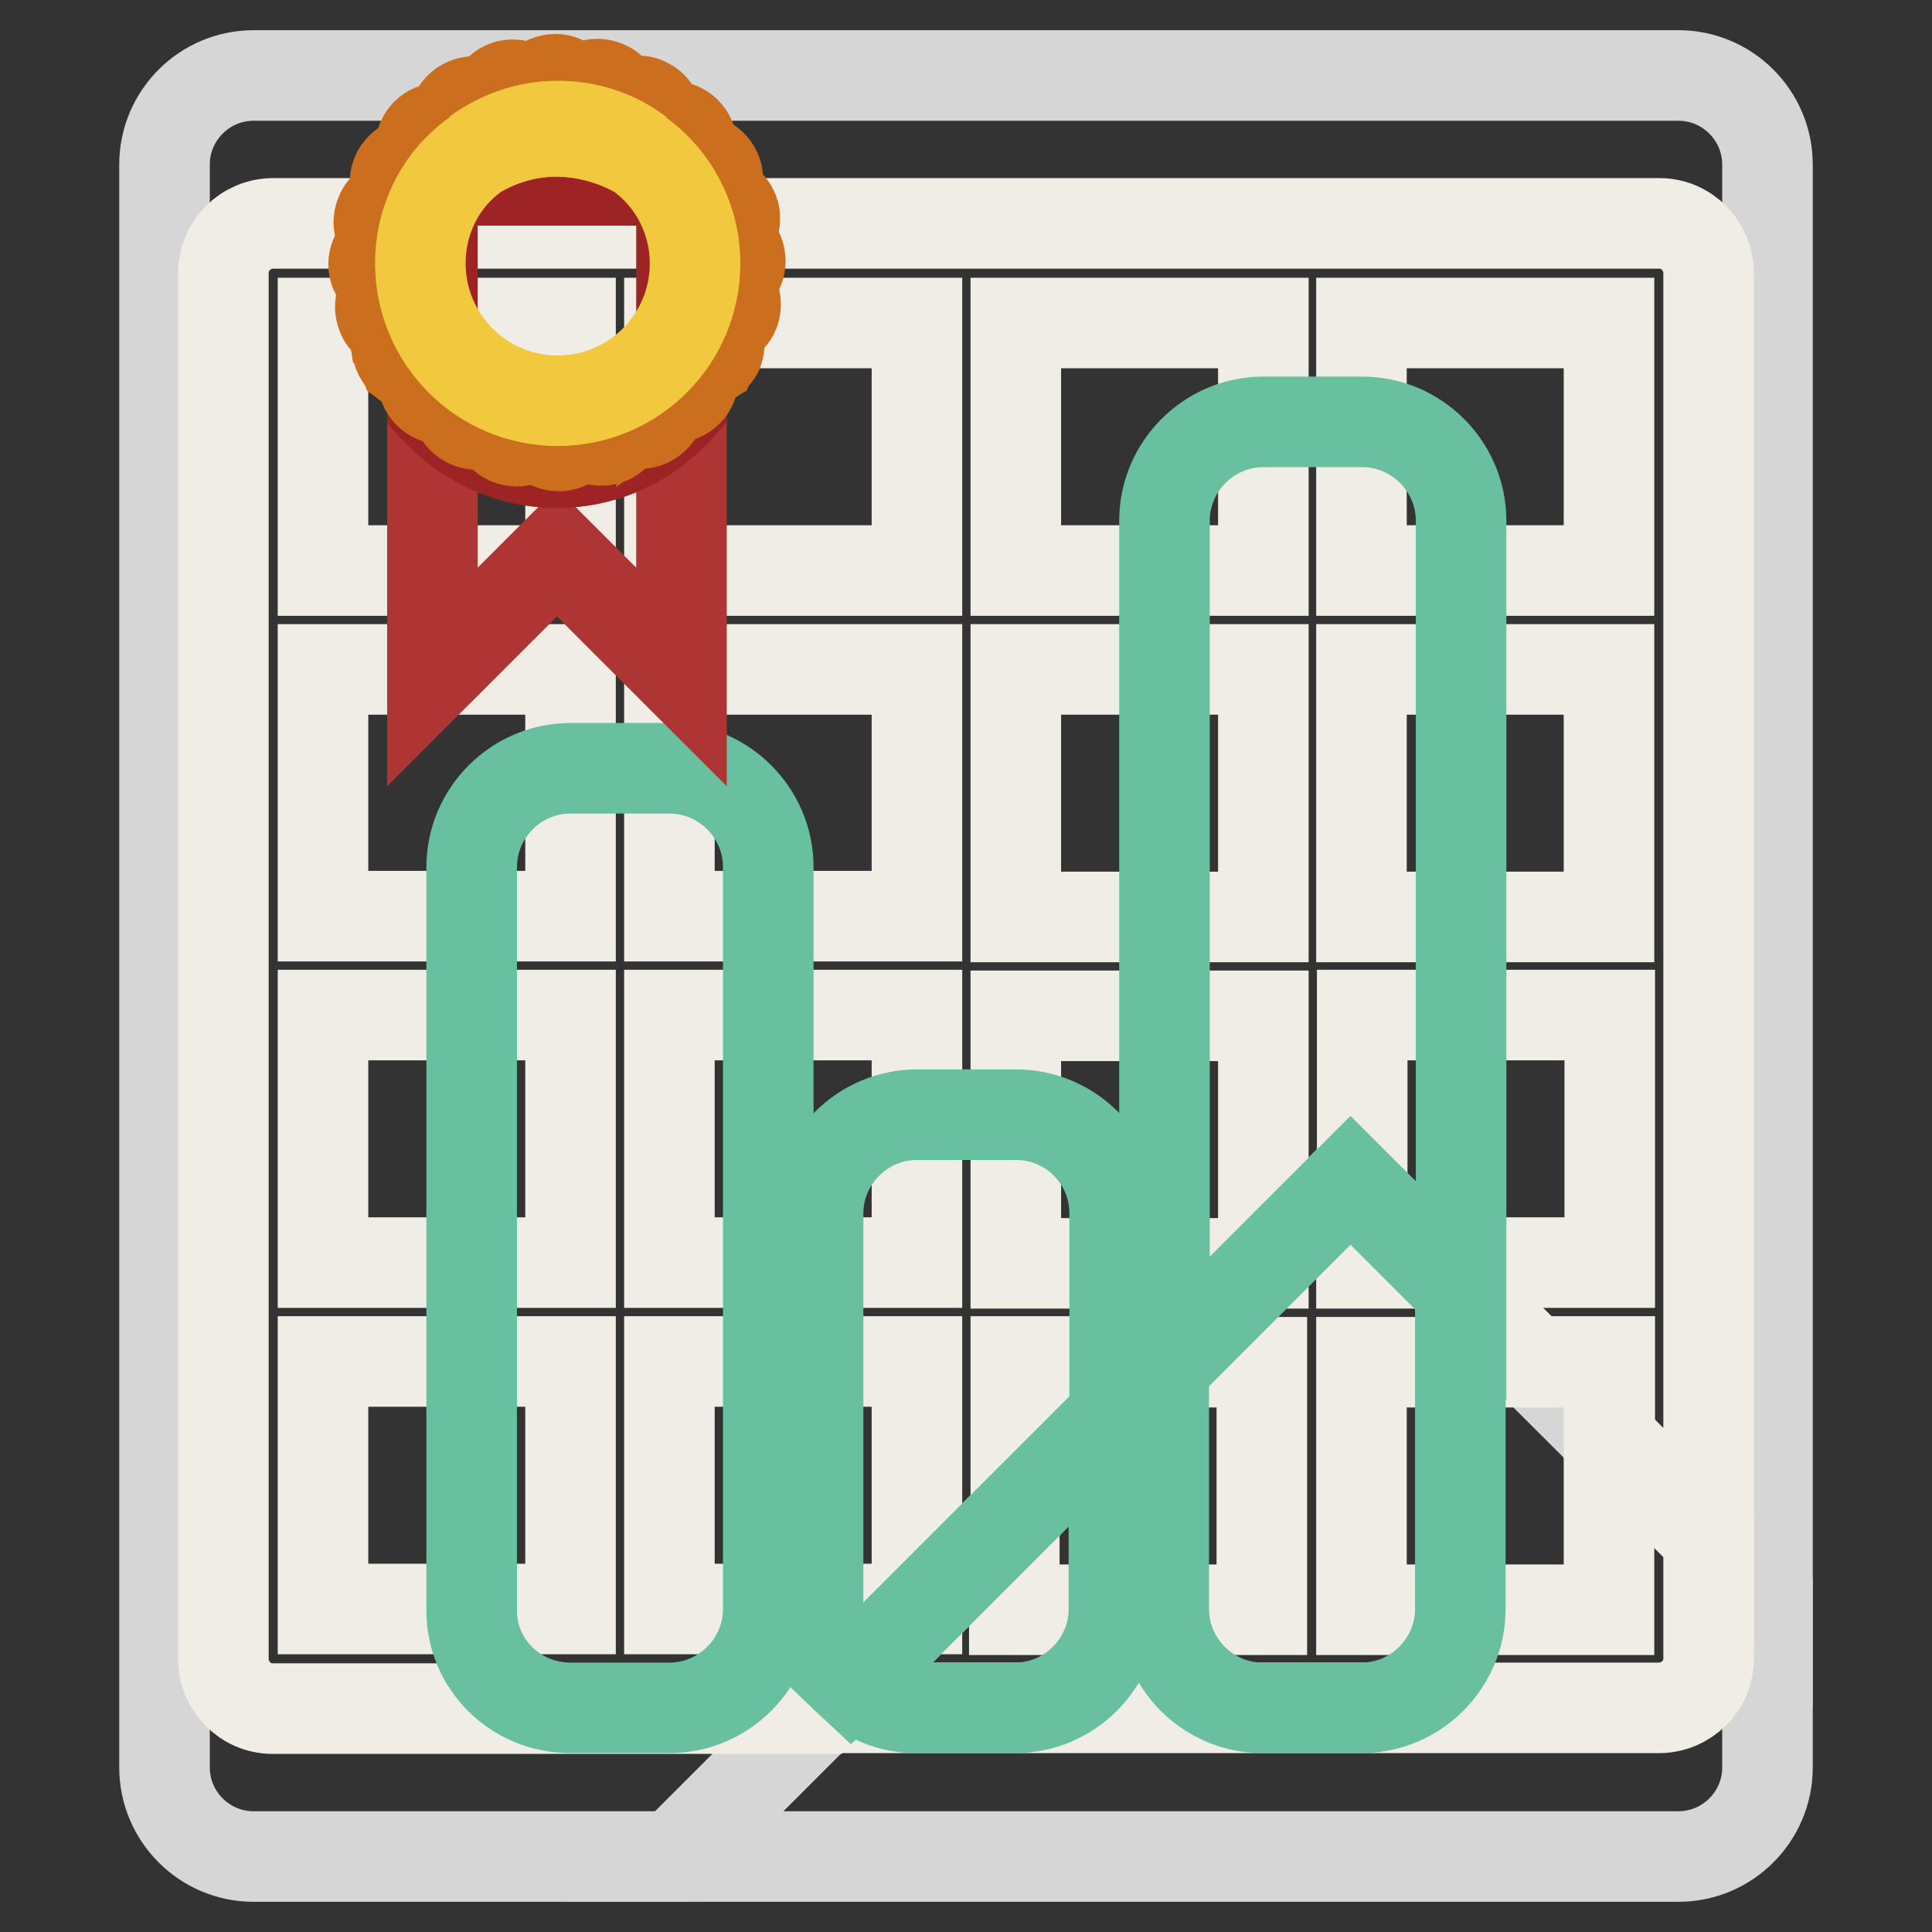 <?xml version="1.0" encoding="utf-8"?>
<!-- Svg Vector Icons : http://www.onlinewebfonts.com/icon -->
<!DOCTYPE svg PUBLIC "-//W3C//DTD SVG 1.1//EN" "http://www.w3.org/Graphics/SVG/1.1/DTD/svg11.dtd">
<svg version="1.1" xmlns="http://www.w3.org/2000/svg" xmlns:xlink="http://www.w3.org/1999/xlink" x="0px" y="0px" viewBox="0 0 256 256" enable-background="new 0 0 256 256" xml:space="preserve">
<rect x="0" y="0" width="256" height="256" fill="#333333" stroke="none"/>
<g> <path stroke-width="12" fill-opacity="0" stroke="#d5d6d5"  d="M178.9,156.4L89.3,246h133.1c6.5,0,11.8-5.3,11.8-11.8l0,0v-22.6L178.9,156.4L178.9,156.4z"/> <path stroke-width="12" fill-opacity="0" stroke="#d5d6d5"  d="M234.2,211.6V21.8c0-6.5-5.3-11.8-11.8-11.8l0,0H33.6c-6.5,0-11.8,5.3-11.8,11.8v212.4 c0,6.5,5.3,11.8,11.8,11.8l0,0h55.7l89.6-89.6L234.2,211.6z"/> <path stroke-width="12" fill-opacity="0" stroke="#f0ede6"  d="M213.2,190.7v22.6h-32.8v-32.8H203l-13.1-13.1h-9.5v-9.5l-1.5-1.5l-24.1,24.1h12.4v32.8h-32.8v-12.5 L109,226.3h110.8c3.6,0,6.6-2.9,6.6-6.5c0,0,0,0,0,0v-16L213.2,190.7L213.2,190.7z"/> <path stroke-width="12" fill-opacity="0" stroke="#f0ede6"  d="M134.6,180.4h20.3l24.1-24.1l1.5,1.5v-23.3h32.8v32.8h-23.3l13.1,13.1h10.2v10.2l13.1,13.1V36.2 c0-3.6-2.9-6.6-6.5-6.6c0,0,0,0,0,0H36.2c-3.6,0-6.6,2.9-6.6,6.6v183.6c0,3.6,2.9,6.6,6.5,6.6c0,0,0,0,0,0H109l25.6-25.6V180.4 L134.6,180.4z M180.4,42.8h32.8v32.8h-32.8V42.8z M180.4,88.7h32.8v32.8h-32.8V88.7z M134.6,42.8h32.8v32.8h-32.8V42.8z  M134.6,88.7h32.8v32.8h-32.8V88.7z M134.6,134.6h32.8v32.8h-32.8V134.6z M75.6,213.2H42.8v-32.8h32.8V213.2z M75.6,167.3H42.8 v-32.8h32.8V167.3z M75.6,121.4H42.8V88.7h32.8V121.4z M75.6,75.6H42.8V42.8h32.8V75.6L75.6,75.6z M121.4,213.2H88.7v-32.8h32.8 V213.2z M121.4,167.3H88.7v-32.8h32.8V167.3z M121.4,121.4H88.7V88.7h32.8V121.4z M88.7,75.6V42.8h32.8v32.8L88.7,75.6L88.7,75.6z" /> <path stroke-width="12" fill-opacity="0" stroke="#69c0a0"  d="M75.6,226.3h13.1c7.2,0,13.1-5.9,13.1-13.1v-98.3c0-7.2-5.9-13.1-13.1-13.1l0,0H75.6 c-7.2,0-13.1,5.9-13.1,13.1l0,0v98.3C62.4,220.5,68.3,226.3,75.6,226.3z M193.6,171V69c0-7.2-5.9-13.1-13.1-13.1h-13.1 c-7.2,0-13.1,5.9-13.1,13.1l0,0v112.1l24.7-24.7L193.6,171z"/> <path stroke-width="12" fill-opacity="0" stroke="#69c0a0"  d="M178.9,156.4l-24.7,24.7v32.1c0,7.2,5.9,13.1,13.1,13.1h13.1c7.2,0,13.1-5.9,13.1-13.1V171L178.9,156.4 L178.9,156.4z M121.4,226.3h13.1c7.2,0,13.1-5.9,13.1-13.1c0,0,0,0,0,0v-25.6l-35.1,35.1C114.9,225,118,226.3,121.4,226.3z  M134.6,147.7h-13.1c-7.2,0-13.1,5.9-13.1,13.1v52.4c0,3.8,1.6,7.2,4.2,9.6l35.1-35.1v-26.9C147.7,153.5,141.8,147.7,134.6,147.7 L134.6,147.7z"/> <path stroke-width="12" fill-opacity="0" stroke="#ae3534"  d="M90.3,23.9h-0.9c0.3,0.3,0.6,0.7,0.9,1.1V23.9z M57.4,23.9V25c0.3-0.3,0.5-0.7,0.9-1.1H57.4z M73.8,61.3 c-6.3,0-12.3-2.8-16.5-7.6v36l16.5-16.5l16.5,16.5v-36C86.2,58.5,80.2,61.3,73.8,61.3z"/> <path stroke-width="12" fill-opacity="0" stroke="#9d2324"  d="M73.8,61.3c6.3,0,12.3-2.8,16.5-7.6V25c-0.3-0.3-0.5-0.7-0.9-1.1H58.2c-0.3,0.3-0.6,0.7-0.9,1.1v28.8 C61.5,58.5,67.5,61.3,73.8,61.3z"/> <path stroke-width="12" fill-opacity="0" stroke="#cb6f1e"  d="M73.8,17.4c11.4,0,20.6,8.7,21.7,19.7c0.1-0.7,0.2-1.5,0.2-2.2c-0.3-12.1-10.3-21.7-22.5-21.4 c-11.7,0.3-21.2,9.7-21.4,21.4c0,0.8,0.1,1.5,0.2,2.2C53.2,26,62.5,17.4,73.8,17.4z"/> <path stroke-width="12" fill-opacity="0" stroke="#cb6f1e"  d="M73.8,56.8c11.4,0,20.6-8.7,21.7-19.7C94.4,26,85.2,17.4,73.8,17.4c-11.4,0-20.6,8.7-21.7,19.7 C53.2,48.2,62.5,56.8,73.8,56.8z"/> <path stroke-width="12" fill-opacity="0" stroke="#cb6f1e"  d="M73.8,17.4c11.4,0,20.7,8.8,21.8,19.9c1.4-0.1,2.5-1.3,2.5-2.7c0-1.5-1.2-2.7-2.6-2.7l0-0.3 c1.4-0.5,2.1-1.9,1.8-3.3c-0.4-1.4-1.7-2.2-3.1-2c0-0.1-0.1-0.2-0.2-0.3c1.2-0.9,1.5-2.6,0.6-3.8c-0.8-1.1-2.2-1.4-3.4-0.8 l-0.2-0.2c0.9-1.1,0.9-2.7-0.1-3.7c-1-1-2.7-1.1-3.8-0.1c-0.1-0.1-0.1-0.1-0.2-0.2c0.6-1.3,0.2-2.8-1.1-3.5 c-1.2-0.7-2.8-0.3-3.6,0.8c-0.1,0-0.2-0.1-0.3-0.1c0.3-1.5-0.7-2.9-2.2-3.2c-1.4-0.3-2.7,0.6-3.1,1.9l-0.3,0 c-0.1-1.4-1.3-2.6-2.7-2.6c-1.5,0-2.7,1.2-2.7,2.6l-0.3,0c-0.5-1.4-1.9-2.1-3.3-1.8c-1.4,0.4-2.2,1.7-1.9,3.1l-0.3,0.2 c-0.8-1.1-2.3-1.5-3.6-0.8c-1.3,0.7-1.7,2.3-1.1,3.6l-0.2,0.2c-1.1-0.9-2.7-0.9-3.7,0.1c-1,1-1.1,2.7-0.1,3.8l-0.2,0.2 c-1.3-0.6-2.8-0.1-3.5,1.1c-0.7,1.2-0.3,2.8,0.8,3.6l-0.1,0.3c-1.4-0.3-2.7,0.6-3.1,2c-0.4,1.4,0.4,2.9,1.8,3.3l0,0.3 c-1.4,0.1-2.6,1.3-2.6,2.7c0,1.4,1.1,2.5,2.5,2.7C52.8,26.4,62.2,17.4,73.8,17.4z M52,38.3c-1.2,0.5-1.9,1.9-1.5,3.1 c0.2,0.9,0.9,1.6,1.8,1.8c-0.2-1.3-0.4-2.6-0.4-3.9C51.9,39,52,38.6,52,38.3z M53,47.2c0.2,0.3,0.4,0.6,0.8,0.8c-0.4-0.9-0.7-2-1-3 C52.5,45.8,52.6,46.6,53,47.2z M95,46.8c0.4-0.7,0.4-1.6,0.1-2.3c-0.2,1.1-0.6,2.1-1,3.2C94.5,47.4,94.8,47.1,95,46.8z M95.6,37.7 c0,0.6,0.2,1.1,0.2,1.7c0,1.2-0.2,2.3-0.3,3.5c0.9-0.2,1.7-1,1.9-1.9C97.7,39.5,97,38.1,95.6,37.7z"/> <path stroke-width="12" fill-opacity="0" stroke="#cb6f1e"  d="M95.6,37.7c0,0-0.1,0-0.1-0.1l0-0.3l0,0c-1-11.2-10.3-19.9-21.8-19.9c-11.6,0-21,9-21.8,20.4 c0.1,0,0.1,0,0.1,0l0,0.3c-0.1,0-0.1,0.1-0.2,0.1c0,0.4-0.1,0.7-0.1,1.1c0,1.3,0.2,2.6,0.4,3.9c0.4,0.1,0.9,0.2,1.3,0.1l0.2,0.3 c-0.5,0.4-0.8,0.9-1,1.4c0.3,1,0.6,2,1,3c0.8,0.6,1.9,0.7,2.9,0.2l0.2,0.2c-0.9,1.1-0.9,2.7,0.1,3.7c1,1,2.7,1.1,3.8,0.1 c0.1,0.1,0.1,0.1,0.2,0.2c-0.6,1.3-0.2,2.8,1.1,3.5c1.2,0.7,2.8,0.3,3.6-0.8c0.1,0,0.2,0.1,0.3,0.1c-0.3,1.5,0.7,2.9,2.1,3.2 c1.4,0.3,2.7-0.6,3.1-1.9l0.3,0c0.1,1.4,1.3,2.6,2.7,2.6c1.5,0,2.7-1.2,2.7-2.6l0.3,0c0.5,1.3,1.9,2.1,3.3,1.8 c1.4-0.4,2.2-1.7,2-3.1l0.3-0.2c0.9,1.2,2.6,1.5,3.8,0.6c1.1-0.8,1.4-2.2,0.8-3.4l0.2-0.2c1.1,0.9,2.7,0.9,3.7-0.1 c1-1,1.1-2.7,0.1-3.8c0.1-0.1,0.1-0.1,0.2-0.2c0.9,0.4,1.9,0.3,2.7-0.2c0.4-1,0.7-2.1,1-3.2c-0.2-0.5-0.5-1-1-1.3 c0-0.1,0.1-0.2,0.1-0.3c0.4,0.1,0.8,0,1.2-0.1c0.2-1.1,0.3-2.3,0.3-3.5C95.8,38.8,95.7,38.2,95.6,37.7z"/> <path stroke-width="12" fill-opacity="0" stroke="#f2c93e"  d="M84.7,20.3c-3.1-2.4-6.9-3.6-10.8-3.6c-4.1,0-7.8,1.4-10.8,3.6c3.3-1.9,7-2.9,10.8-3 C77.8,17.4,81.5,18.5,84.7,20.3z"/> <path stroke-width="12" fill-opacity="0" stroke="#f2c93e"  d="M55.7,34.9c0,10,8.1,18.2,18.2,18.2c10,0,18.2-8.1,18.2-18.2c0-5.7-2.7-11.1-7.4-14.5 c-3.3-1.9-7-2.9-10.8-3c-4,0-7.6,1.1-10.8,3C58.4,23.7,55.7,29.1,55.7,34.9z"/></g>
</svg>